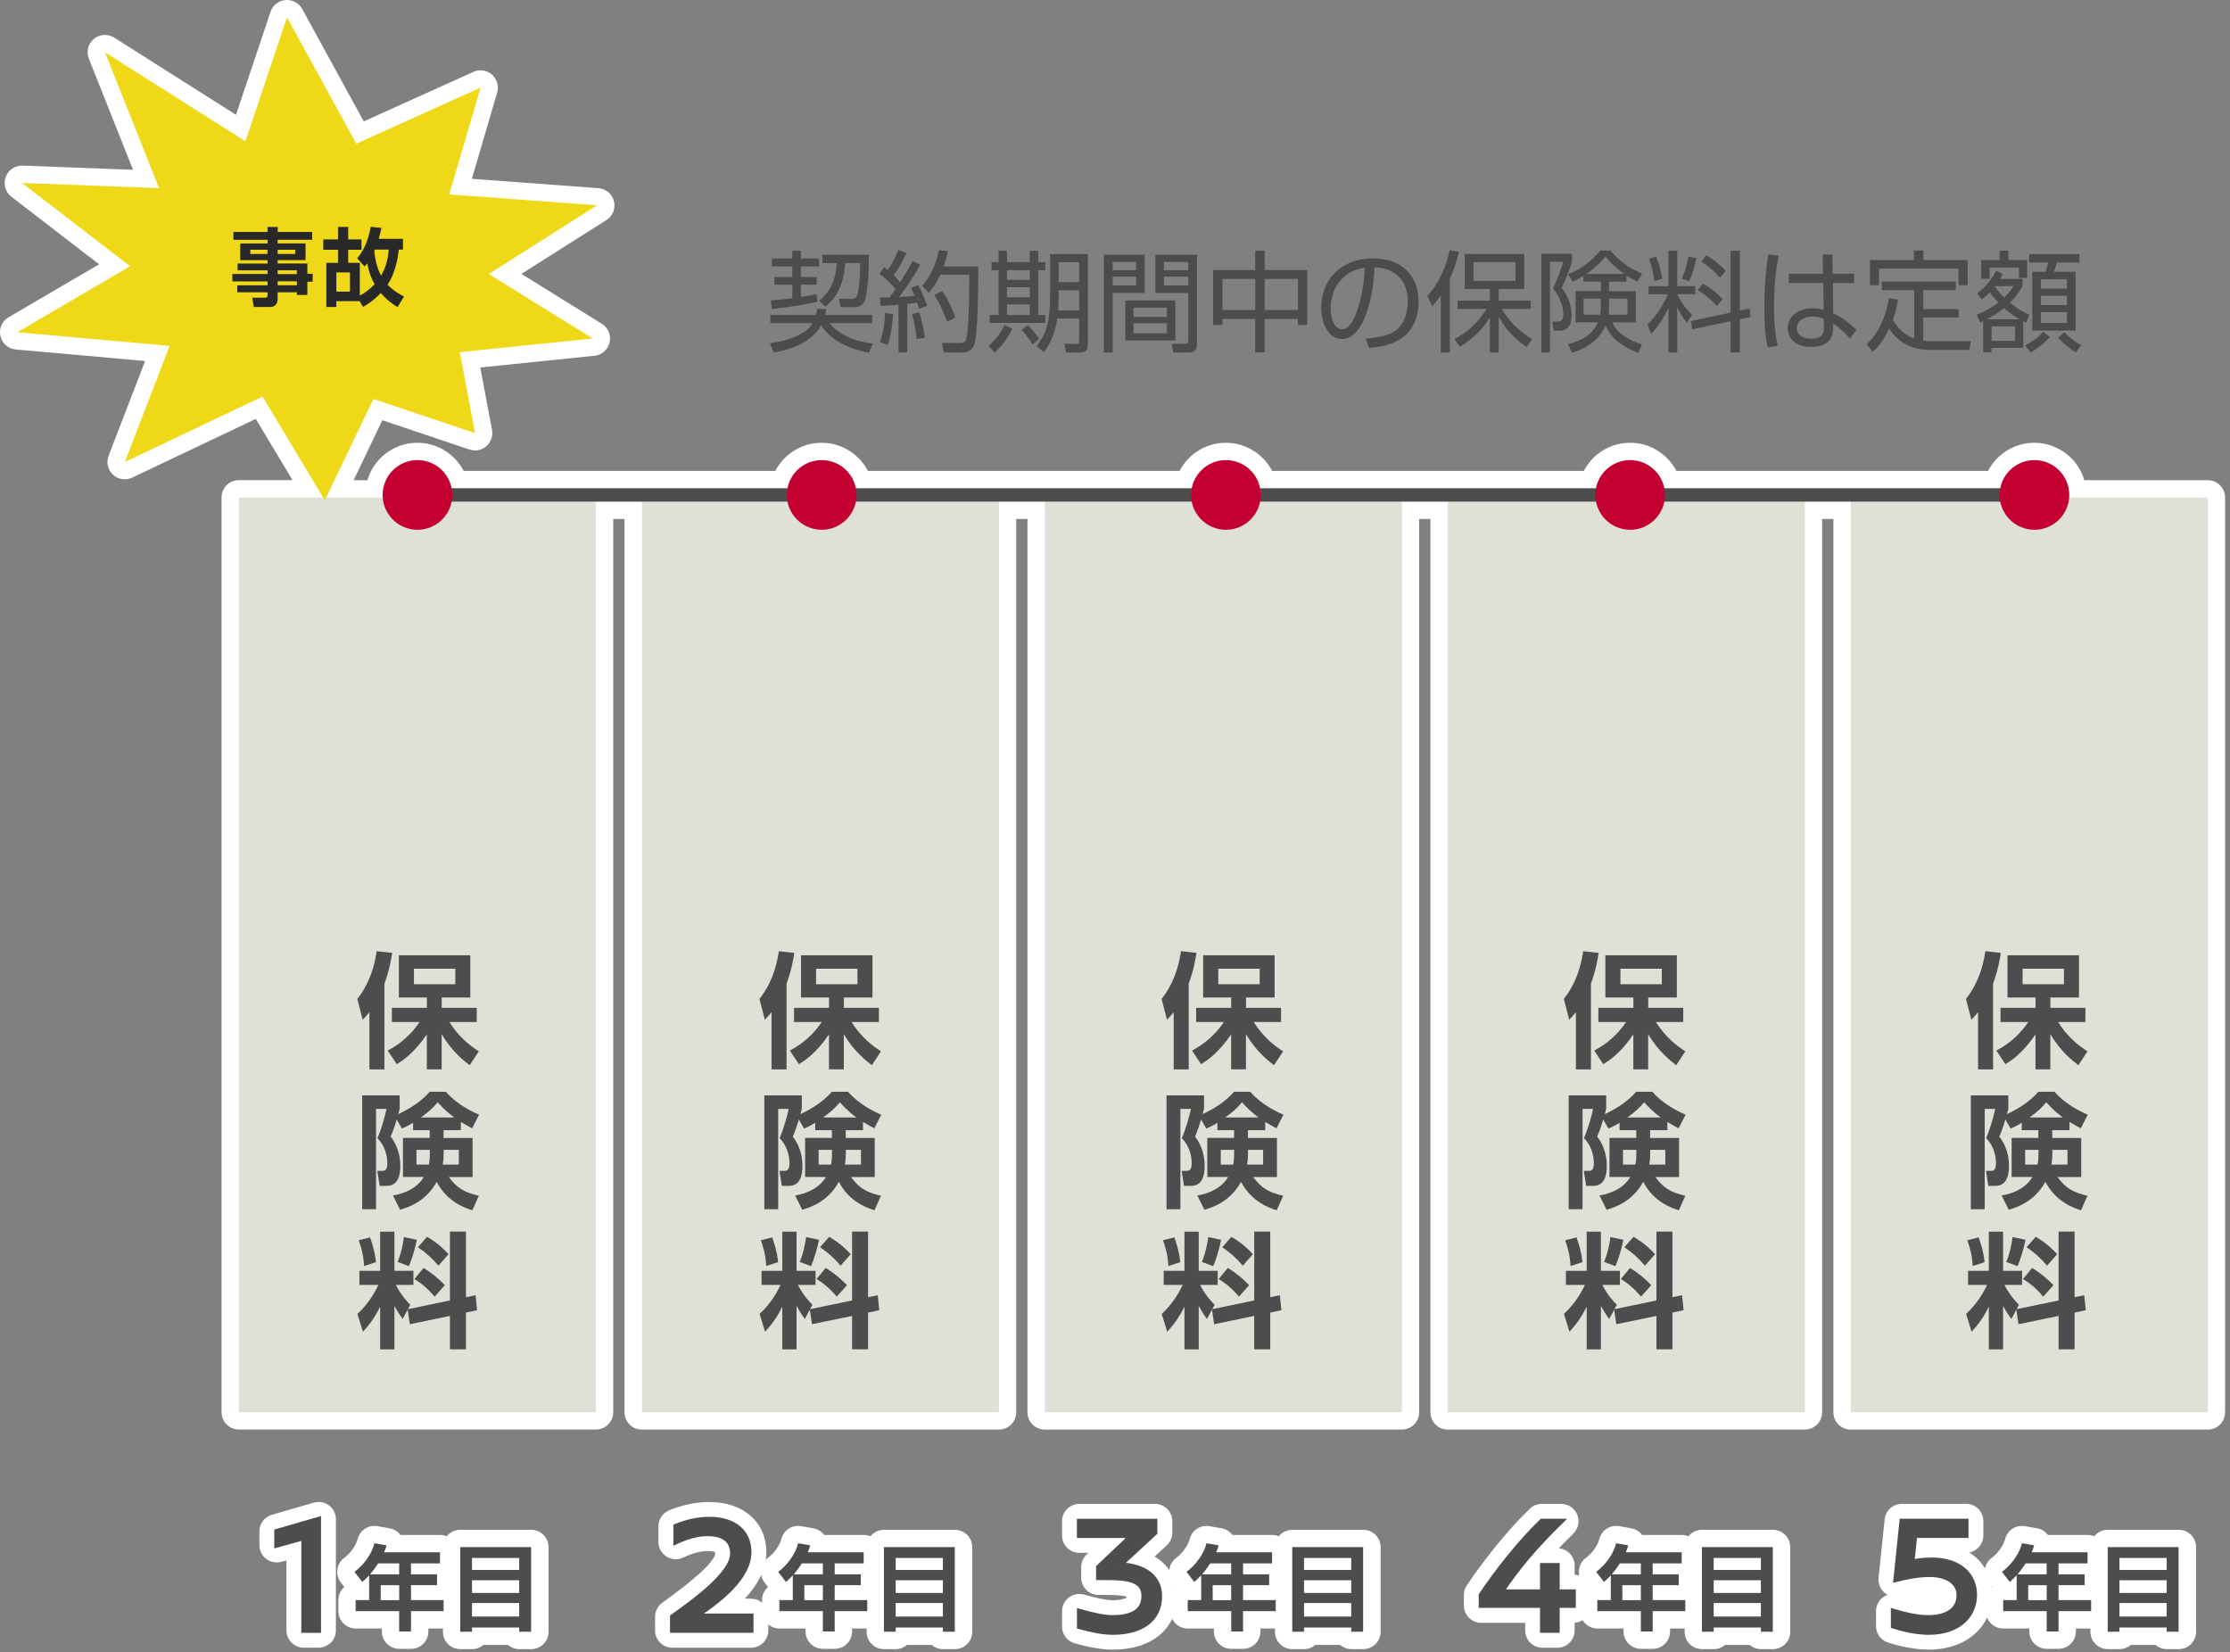 <?xml version="1.0" encoding="UTF-8"?><svg id="_自動車保険を組み込める" xmlns="http://www.w3.org/2000/svg" viewBox="0 0 386 286"><rect x="0" y="0" width="386" height="286" fill="#808080" stroke="none"/><defs><style>.cls-1{fill:none;stroke-width:2.32px;}.cls-1,.cls-2{stroke:#4d4d4d;stroke-miterlimit:10;}.cls-2{stroke-width:.85px;}.cls-2,.cls-3{fill:#4d4d4d;}.cls-4{fill:#fff;}.cls-5{fill:#c3002f;}.cls-6{fill:#282828;}.cls-7{fill:#efd817;fill-rule:evenodd;}.cls-8{fill:#dfe1d6;}.cls-9{fill:#4c4c4c;}</style></defs><path class="cls-4" d="M49.68,0c-.09,0-.18,0-.27.01-1.19.11-2.2.9-2.58,2.03l-5.98,17.83L19.78,6.52c-.49-.31-1.05-.47-1.61-.47-.68,0-1.36.23-1.92.69-1,.83-1.35,2.21-.87,3.42l7.65,19.23-19.12-.72s-.08,0-.11,0c-1.26,0-2.39.79-2.82,1.98-.44,1.23-.04,2.6.99,3.4l15.18,11.7L1.48,54.92c-1.13.66-1.7,1.97-1.41,3.24.29,1.27,1.36,2.22,2.66,2.33l22.39,2-6.32,16.39c-.44,1.15-.14,2.44.76,3.28.57.53,1.3.8,2.04.8.44,0,.88-.1,1.29-.29l21.38-10.16,6.37,10.6h-9.29c-1.66,0-3,1.34-3,3v158.33c0,1.66,1.34,3,3,3h61.8c1.66,0,3-1.34,3-3V89.83h1.95v154.62c0,1.66,1.34,3,3,3h61.8c1.66,0,3-1.34,3-3V89.83h1.95v154.62c0,1.66,1.34,3,3,3h61.8c1.66,0,3-1.34,3-3V89.83h1.95v154.62c0,1.66,1.34,3,3,3h61.8c1.66,0,3-1.34,3-3V89.83h1.95v154.62c0,1.66,1.34,3,3,3h61.8c1.66,0,3-1.34,3-3V86.12c0-1.66-1.34-3-3-3h-21.36c-1.1-3.74-4.57-6.48-8.66-6.48-3.43,0-6.49,1.94-8.01,4.87h-53.95c-1.52-2.92-4.58-4.87-8.01-4.87s-6.49,1.94-8.01,4.87h-53.95c-1.52-2.92-4.58-4.87-8.01-4.87s-6.49,1.94-8.01,4.87h-53.95c-1.52-2.92-4.58-4.87-8.01-4.87s-6.49,1.94-8.01,4.87h-53.95c-1.52-2.92-4.58-4.87-8.01-4.87-4.09,0-7.56,2.74-8.66,6.48h-2.38l4.97-10.38,15.09,5.07c.31.1.63.16.95.16.71,0,1.42-.26,1.97-.74.8-.7,1.17-1.77.98-2.82l-2.04-10.8,19.77-2.03c1.28-.13,2.33-1.06,2.62-2.31.29-1.25-.25-2.55-1.34-3.22l-13.93-8.64,14.72-9.32c1.09-.69,1.62-2.01,1.3-3.26-.31-1.26-1.4-2.17-2.69-2.26l-21.9-1.62,4.38-14.93c.33-1.12-.02-2.34-.91-3.11-.56-.48-1.26-.74-1.97-.74-.42,0-.84.09-1.23.27l-18.98,8.57L52.31,1.56c-.53-.97-1.54-1.56-2.63-1.56h0Z"/><rect class="cls-8" x="320.36" y="86.12" width="61.8" height="158.33"/><rect class="cls-8" x="250.61" y="86.12" width="61.8" height="158.33"/><rect class="cls-8" x="180.86" y="86.12" width="61.8" height="158.33"/><rect class="cls-8" x="111.11" y="86.12" width="61.8" height="158.33"/><rect class="cls-8" x="41.35" y="86.12" width="61.8" height="158.33"/><line class="cls-1" x1="72.48" y1="85.67" x2="352.15" y2="85.67"/><circle class="cls-5" cx="72.26" cy="85.67" r="6.03"/><circle class="cls-5" cx="142.23" cy="85.67" r="6.03"/><circle class="cls-5" cx="212.2" cy="85.67" r="6.03"/><circle class="cls-5" cx="282.17" cy="85.67" r="6.03"/><circle class="cls-5" cx="352.15" cy="85.67" r="6.03"/><path class="cls-4" d="M55.14,259.98c-.28,0-.56.04-.83.12l-7.24,2.09c-1.28.37-2.17,1.55-2.17,2.88v2.38c0,.94.44,1.82,1.18,2.38.53.4,1.17.62,1.82.62.26,0,.53-.03.79-.11l.89-.24v12.1c0,1.66,1.34,3,3,3h2.56c1.66,0,3-1.34,3-3v-19.23c0-.94-.44-1.83-1.2-2.4-.53-.4-1.16-.6-1.8-.6h0Z"/><path class="cls-4" d="M64.81,264.12c-1.36,0-2.57.92-2.91,2.28-.21.85-.95,2.23-2.35,3.28-.64.48-1.06,1.2-1.16,1.99-.11.79.11,1.59.59,2.23l.62.8c-.63.55-1.03,1.36-1.03,2.26v1.92c0,1.66,1.34,3,3,3h4.53v.52c0,1.66,1.34,3,3,3h2.05c1.66,0,3-1.34,3-3v-.52h2.64c1.66,0,3-1.34,3-3v-1.92c0-.95-.45-1.8-1.14-2.35,0-.08,0-.15,0-.23v-1.87c0-.07,0-.14,0-.21.33-.48.52-1.07.52-1.69v-1.92c0-1.66-1.34-3-3-3h-6.86c-.45-.6-1.12-1.02-1.87-1.15l-2.1-.37c-.18-.03-.35-.05-.53-.05h0Z"/><path class="cls-4" d="M91.94,264.8h-12.27c-1.66,0-3,1.34-3,3v14.65c0,1.66,1.34,3,3,3h2.04c.75,0,1.43-.27,1.96-.73h4.25c.53.45,1.21.73,1.96.73h2.07c1.66,0,3-1.34,3-3v-14.65c0-1.66-1.34-3-3-3h0Z"/><path class="cls-4" d="M122.79,259.98c-2.86,0-5.36.78-6.96,1.44-1.12.46-1.86,1.56-1.86,2.77v2.7c0,1.03.53,1.99,1.4,2.54.49.31,1.04.46,1.6.46.44,0,.88-.1,1.29-.29,1.53-.73,3.03-1.13,4.2-1.13.83,0,1.19.14,1.31.2,0,.04.02.12.02.23-.06.93-1.68,3.16-9.07,8.46l-.08.06c-.79.56-1.25,1.47-1.25,2.44v2.35c0,1.66,1.34,3,3,3h13.6c1.66,0,3-1.34,3-3v-2.49c0-1.66-1.34-3-3-3h-1.06c2.14-2.31,3.72-5.01,3.72-8.04,0-5.2-3.96-8.69-9.86-8.69h0Z"/><path class="cls-4" d="M138.15,264.12c-1.36,0-2.57.92-2.91,2.28-.21.85-.95,2.23-2.35,3.28-.64.48-1.06,1.2-1.16,1.99s.11,1.59.59,2.23l.62.8c-.63.55-1.03,1.36-1.03,2.26v1.92c0,1.66,1.34,3,3,3h4.53v.52c0,1.66,1.34,3,3,3h2.05c1.66,0,3-1.34,3-3v-.52h2.64c1.66,0,3-1.34,3-3v-1.92c0-.95-.45-1.8-1.14-2.35,0-.08,0-.15,0-.23v-1.87c0-.07,0-.14,0-.21.33-.48.52-1.07.52-1.69v-1.92c0-1.66-1.34-3-3-3h-6.86c-.45-.6-1.12-1.02-1.87-1.15l-2.1-.37c-.18-.03-.35-.05-.53-.05h0Z"/><path class="cls-4" d="M165.28,264.8h-12.27c-1.66,0-3,1.34-3,3v14.65c0,1.66,1.34,3,3,3h2.04c.75,0,1.43-.27,1.96-.73h4.25c.53.45,1.21.73,1.96.73h2.07c1.66,0,3-1.34,3-3v-14.65c0-1.66-1.34-3-3-3h0Z"/><path class="cls-4" d="M270.22,260.31h-3.34c-.78,0-1.52.3-2.08.84-4.21,4.05-8.4,9.52-10.91,13.28-.33.49-.5,1.07-.5,1.67v1.8c0,1.66,1.34,3,3,3h7.61v1.31c0,1.66,1.34,3,3,3h2.56c1.66,0,3-1.34,3-3v-1.32c1.56-.11,2.79-1.41,2.79-2.99v-2.35c0-1.59-1.23-2.89-2.79-2.99v-1.57c0-1.57-1.21-2.86-2.74-2.99.79-.83,1.62-1.67,2.51-2.54.87-.85,1.14-2.15.68-3.28-.46-1.13-1.56-1.87-2.78-1.87h0ZM270.22,266.31h0,0Z"/><path class="cls-4" d="M279.74,264.12c-1.36,0-2.57.92-2.91,2.28-.21.85-.95,2.23-2.35,3.28-.64.48-1.06,1.2-1.16,1.99-.11.79.11,1.59.59,2.23l.62.8c-.63.55-1.03,1.36-1.03,2.26v1.92c0,1.66,1.34,3,3,3h4.53v.52c0,1.66,1.34,3,3,3h2.05c1.66,0,3-1.34,3-3v-.52h2.64c1.66,0,3-1.34,3-3v-1.92c0-.95-.45-1.8-1.14-2.35,0-.08,0-.15,0-.23v-1.87c0-.07,0-.14,0-.21.33-.48.52-1.07.52-1.69v-1.92c0-1.66-1.34-3-3-3h-6.86c-.45-.6-1.12-1.02-1.87-1.15l-2.1-.37c-.18-.03-.35-.05-.53-.05h0Z"/><path class="cls-4" d="M306.87,264.8h-12.27c-1.66,0-3,1.34-3,3v14.65c0,1.66,1.34,3,3,3h2.04c.75,0,1.43-.27,1.96-.73h4.25c.53.45,1.21.73,1.96.73h2.07c1.66,0,3-1.34,3-3v-14.65c0-1.66-1.34-3-3-3h0Z"/><path class="cls-4" d="M340.3,260.31h-11.1c-1.54,0-2.83,1.16-2.98,2.69l-1.05,10.1c-.1.97.28,1.93,1.02,2.58.17.14.35.27.54.37-.29.1-.56.24-.8.43-.76.57-1.2,1.46-1.2,2.4v2.59c0,1.31.86,2.48,2.11,2.86,1.78.55,4.44,1.21,7.02,1.21,6.44,0,10.94-3.9,10.94-9.49,0-3.19-1.45-5.76-3.93-7.33,1.39-.26,2.44-1.48,2.44-2.95v-2.47c0-1.66-1.34-3-3-3h0Z"/><path class="cls-4" d="M349.98,264.12c-1.36,0-2.57.92-2.91,2.28-.21.85-.95,2.23-2.35,3.28-.64.48-1.06,1.2-1.16,1.99-.11.79.11,1.6.59,2.23l.62.8c-.63.55-1.03,1.36-1.03,2.26v1.92c0,1.66,1.34,3,3,3h4.53v.52c0,1.66,1.34,3,3,3h2.05c1.66,0,3-1.34,3-3v-.52h2.64c1.66,0,3-1.34,3-3v-1.92c0-.95-.45-1.8-1.14-2.35,0-.08,0-.15,0-.23v-1.87c0-.07,0-.14,0-.21.33-.48.52-1.07.52-1.69v-1.92c0-1.66-1.34-3-3-3h-6.86c-.45-.6-1.12-1.02-1.87-1.15l-2.1-.37c-.18-.03-.35-.05-.53-.05h0Z"/><path class="cls-4" d="M377.11,264.8h-12.27c-1.66,0-3,1.34-3,3v14.65c0,1.66,1.34,3,3,3h2.04c.75,0,1.43-.27,1.96-.73h4.26c.53.45,1.21.73,1.96.73h2.07c1.66,0,3-1.34,3-3v-14.65c0-1.66-1.34-3-3-3h0Z"/><path class="cls-4" d="M199.91,260.31h-13.08c-1.66,0-3,1.34-3,3v2.47c0,1.66,1.34,3,3,3h1.56l-.3.29c-.6.57-.94,1.36-.94,2.18v1.82c0,1.66,1.34,3,3,3h1.31c2.13,0,3.1.14,3.53.29-.01.12-.03.18-.04.2,0,0,0,0,0,0,0,0-.49.42-2.42.42-1.38,0-3.85-.68-4.9-.97-.26-.07-.53-.11-.8-.11-.65,0-1.29.21-1.82.61-.74.57-1.18,1.45-1.18,2.39v2.65c0,1.34.89,2.52,2.19,2.89,2.67.75,4.78,1.1,6.63,1.1,6.73,0,11.08-3.63,11.08-9.25,0-3.01-1.42-5.41-3.87-6.87l2.09-1.93c.62-.57.97-1.37.97-2.2v-1.98c0-1.66-1.34-3-3-3h0Z"/><path class="cls-4" d="M208.83,264.12c-1.36,0-2.57.92-2.91,2.28-.21.85-.95,2.23-2.35,3.28-.64.48-1.06,1.2-1.16,1.99-.11.79.11,1.6.59,2.23l.62.8c-.63.55-1.03,1.36-1.03,2.26v1.92c0,1.66,1.34,3,3,3h4.53v.52c0,1.66,1.34,3,3,3h2.05c1.66,0,3-1.34,3-3v-.52h2.64c1.66,0,3-1.34,3-3v-1.92c0-.95-.45-1.8-1.14-2.35,0-.08,0-.15,0-.23v-1.87c0-.07,0-.14,0-.21.33-.48.52-1.07.52-1.69v-1.92c0-1.66-1.34-3-3-3h-6.86c-.45-.6-1.12-1.02-1.87-1.15l-2.1-.37c-.18-.03-.35-.05-.53-.05h0Z"/><path class="cls-4" d="M235.96,264.8h-12.27c-1.66,0-3,1.34-3,3v14.65c0,1.66,1.34,3,3,3h2.04c.75,0,1.43-.27,1.96-.73h4.26c.53.45,1.21.73,1.96.73h2.07c1.66,0,3-1.34,3-3v-14.65c0-1.66-1.34-3-3-3h0Z"/><path class="cls-2" d="M52.58,282.2v-16.03l-4.68,1.28v-2.38l7.24-2.09v19.23h-2.56Z"/><path class="cls-3" d="M63.89,272.69c-.6.63-.86.86-1.19,1.13l-1.34-1.74c1.79-1.36,3.04-3.26,3.45-4.96l2.1.37c-.1.36-.16.55-.42,1.2h9.67v1.92h-5.02v1.9h4.51v1.87h-4.51v2.58h5.64v1.92h-5.64v3.52h-2.05v-3.52h-7.53v-1.92h2.33v-4.28ZM69.09,272.51v-1.9h-3.63c-.37.56-.76,1.13-1.4,1.9h5.04ZM65.9,274.39v2.58h3.2v-2.58h-3.2Z"/><path class="cls-3" d="M89.87,282.44v-.73h-8.17v.73h-2.04v-14.65h12.27v14.65h-2.07ZM81.7,271.75h8.17v-2.08h-8.17v2.08ZM81.7,275.73h8.17v-2.2h-8.17v2.2ZM81.7,279.81h8.17v-2.34h-8.17v2.34Z"/><path class="cls-2" d="M129.65,268.67c0,4.33-5.03,8.31-9.19,11.04h9.54v2.49h-13.6v-2.35c3.81-2.73,10.4-7.44,10.4-10.95,0-1.86-1.08-3.43-4.33-3.43-1.71,0-3.66.55-5.49,1.42v-2.7c1.69-.7,3.75-1.22,5.81-1.22,4.27,0,6.86,2.17,6.86,5.69Z"/><path class="cls-3" d="M137.23,272.69c-.6.63-.86.86-1.19,1.13l-1.34-1.74c1.79-1.36,3.04-3.26,3.45-4.96l2.1.37c-.1.36-.16.55-.42,1.2h9.67v1.92h-5.02v1.9h4.51v1.87h-4.51v2.58h5.64v1.92h-5.64v3.52h-2.05v-3.52h-7.53v-1.92h2.33v-4.28ZM142.43,272.51v-1.9h-3.63c-.37.56-.76,1.13-1.4,1.9h5.04ZM139.23,274.39v2.58h3.2v-2.58h-3.2Z"/><path class="cls-3" d="M163.21,282.44v-.73h-8.17v.73h-2.04v-14.65h12.27v14.65h-2.07ZM155.04,271.75h8.17v-2.08h-8.17v2.08ZM155.04,275.73h8.17v-2.2h-8.17v2.2ZM155.04,279.81h8.17v-2.34h-8.17v2.34Z"/><path class="cls-2" d="M270.22,263.31c-4.16,4.07-7.5,7.9-10.35,12.23h7.12v-4.56h2.56v4.56h2.79v2.35h-2.79v4.31h-2.56v-4.31h-10.61v-1.8c2.62-3.92,6.68-9.12,10.49-12.78h3.34Z"/><path class="cls-3" d="M278.82,272.69c-.6.63-.86.86-1.19,1.13l-1.34-1.74c1.79-1.36,3.04-3.26,3.45-4.96l2.1.37c-.1.36-.16.55-.42,1.2h9.67v1.92h-5.02v1.9h4.51v1.87h-4.51v2.58h5.64v1.92h-5.64v3.52h-2.05v-3.52h-7.53v-1.92h2.33v-4.28ZM284.02,272.51v-1.9h-3.63c-.37.56-.76,1.13-1.4,1.9h5.04ZM280.82,274.39v2.58h3.2v-2.58h-3.2Z"/><path class="cls-3" d="M304.8,282.44v-.73h-8.17v.73h-2.04v-14.65h12.27v14.65h-2.07ZM296.63,271.75h8.17v-2.08h-8.17v2.08ZM296.63,275.73h8.17v-2.2h-8.17v2.2ZM296.63,279.81h8.17v-2.34h-8.17v2.34Z"/><path class="cls-2" d="M331.44,265.78l-.49,4.62c.64-.15,1.66-.38,3.43-.38,4.62,0,7.41,2.43,7.41,6.04s-2.79,6.49-7.94,6.49c-2.15,0-4.45-.55-6.13-1.08v-2.59c1.69.49,3.87,1.11,6.02,1.11,3.31,0,5.35-1.34,5.35-3.9,0-2.12-1.92-3.55-5.12-3.55-2.01,0-4.19.47-5.81.87l1.05-10.1h11.1v2.47h-8.87Z"/><path class="cls-3" d="M349.06,272.69c-.6.63-.86.86-1.19,1.13l-1.34-1.74c1.79-1.36,3.04-3.26,3.46-4.96l2.1.37c-.1.36-.16.55-.42,1.2h9.67v1.92h-5.02v1.9h4.51v1.87h-4.51v2.58h5.64v1.92h-5.64v3.52h-2.05v-3.52h-7.53v-1.92h2.33v-4.28ZM354.26,272.51v-1.9h-3.63c-.37.56-.76,1.13-1.4,1.9h5.04ZM351.07,274.39v2.58h3.2v-2.58h-3.2Z"/><path class="cls-3" d="M375.04,282.44v-.73h-8.17v.73h-2.04v-14.65h12.27v14.65h-2.07ZM366.87,271.75h8.17v-2.08h-8.17v2.08ZM366.87,275.73h8.17v-2.2h-8.17v2.2ZM366.87,279.81h8.17v-2.34h-8.17v2.34Z"/><path class="cls-2" d="M193.87,270.87c3.02.09,6.86,1.33,6.86,5.43s-3.28,6.25-8.08,6.25c-1.86,0-3.95-.47-5.81-.99v-2.65c2.01.55,4.13,1.08,5.7,1.08,3.66,0,5.44-1.25,5.46-3.72.03-2.96-3.11-3.19-6.54-3.19h-1.31v-1.82l5.78-5.47h-9.1v-2.47h13.08v1.98l-6.05,5.58Z"/><path class="cls-3" d="M207.91,272.69c-.6.63-.86.86-1.19,1.13l-1.34-1.74c1.79-1.36,3.04-3.26,3.46-4.96l2.1.37c-.1.36-.16.55-.42,1.2h9.67v1.92h-5.02v1.9h4.51v1.87h-4.51v2.58h5.64v1.92h-5.64v3.52h-2.05v-3.52h-7.53v-1.92h2.33v-4.28ZM213.11,272.51v-1.9h-3.63c-.37.56-.76,1.13-1.4,1.9h5.04ZM209.91,274.39v2.58h3.2v-2.58h-3.2Z"/><path class="cls-3" d="M233.89,282.44v-.73h-8.17v.73h-2.04v-14.65h12.27v14.65h-2.07ZM225.72,271.75h8.17v-2.08h-8.17v2.08ZM225.72,275.73h8.17v-2.2h-8.17v2.2ZM225.72,279.81h8.17v-2.34h-8.17v2.34Z"/><path class="cls-3" d="M63.95,175.19c-.5.61-.67.8-1.17,1.32l-.93-3.61c2.62-3.27,3.2-7.18,3.35-8.26l2.68.3c-.15.97-.45,2.9-1.34,5.32v14.84h-2.6v-9.91ZM67.11,181.85c1.1-.61,3.44-1.88,5.52-4.95h-4.8v-2.45h6.06v-1.79h-4.85v-7.31h12.37v7.31h-4.95v1.79h6.06v2.45h-4.74c1.73,2.7,3.53,4.05,5.1,5.08l-1.58,2.4c-.95-.74-3.09-2.36-4.85-5.39v6.1h-2.57v-6.04c-2.29,3.35-4.28,4.59-5.21,5.15l-1.56-2.36ZM71.65,167.68v2.68h7.16v-2.68h-7.16Z"/><path class="cls-3" d="M71.52,194.33c-.95.58-1.36.76-1.95,1.02l-.91-1.58c-.3,1.06-.61,1.99-1.04,2.96,1.13,1.45,1.67,3.24,1.67,5.06,0,3.48-1.75,3.48-2.6,3.48h-.97l-.41-2.6h.82c.48,0,.91-.11.91-1.34,0-.37,0-2.6-1.71-4.33.71-1.54,1.38-4.07,1.58-5.06h-1.82v17.37h-2.4v-19.71h6.49v2.34c-.13.43-.15.58-.24.91,1.82-.87,3.83-2.03,5.43-3.87h2.81c1.86,2.14,4.37,3.37,5.75,3.96l-1.21,2.36c-.54-.28-1.02-.54-1.95-1.1v1.43h-2.99v1.34h5.02v6.77h-4.11c1.47,1.95,2.66,2.64,5.19,3.24l-1.12,2.51c-1.08-.35-4.31-1.34-6.17-4.93-1.9,3.5-5.1,4.48-6.34,4.84l-1.23-2.47c2.03-.35,4.11-1.21,5.34-3.2h-3.61v-6.77h4.63v-1.34h-2.88v-1.3ZM74.4,199.03h-2.31v2.55h2.14c.11-.56.17-1.02.17-1.9v-.65ZM78.62,193.42c-1.49-1.1-2.34-2.06-2.86-2.62-.87,1.04-1.67,1.75-2.9,2.62h5.75ZM76.8,199.83c0,.48-.04,1.08-.17,1.75h2.79v-2.55h-2.62v.8Z"/><path class="cls-3" d="M70.57,226.69l-.87,1.62c-.78-1.06-1.3-2.03-1.43-2.27v7.53h-2.47v-7.4c-.99,2.01-1.88,3.14-2.98,4.35l-.95-3.09c2.1-1.92,3.2-4.13,3.63-5.02h-3.29v-2.44h3.59v-6.77h2.47v6.77h3.29v2.44h-3.05c.97,1.86,1.9,2.81,2.51,3.44l-.41.76,7.27-1.51v-11.92h2.77v11.36l1.67-.35.26,2.6-1.93.41v6.36h-2.77v-5.78l-6.94,1.43-.37-2.51ZM64.06,214.19c.24.69.84,2.38,1.02,4.28l-2.06.67c-.09-1.95-.56-3.42-.93-4.46l1.97-.5ZM72.15,214.6c-.22,1.15-.78,3.24-1.38,4.56l-1.95-.73c.67-1.62.97-3.31,1.1-4.31l2.23.48ZM73.3,219.47c1.38.82,2.62,1.86,3.7,2.98l-1.77,1.99c-1.45-1.73-2.64-2.51-3.5-3.05l1.58-1.92ZM73.92,214.08c2.03,1.19,3.12,2.36,3.72,3.01l-1.75,1.99c-1.15-1.36-2.23-2.29-3.55-3.2l1.58-1.8Z"/><path class="cls-3" d="M133.56,175.19c-.5.61-.67.8-1.17,1.32l-.93-3.61c2.62-3.27,3.2-7.18,3.35-8.26l2.68.3c-.15.97-.45,2.9-1.34,5.32v14.84h-2.6v-9.91ZM136.72,181.85c1.1-.61,3.44-1.88,5.52-4.95h-4.8v-2.45h6.06v-1.79h-4.85v-7.31h12.37v7.31h-4.95v1.79h6.06v2.45h-4.74c1.73,2.7,3.53,4.05,5.1,5.08l-1.58,2.4c-.95-.74-3.09-2.36-4.85-5.39v6.1h-2.57v-6.04c-2.29,3.35-4.28,4.59-5.21,5.15l-1.56-2.36ZM141.26,167.68v2.68h7.16v-2.68h-7.16Z"/><path class="cls-3" d="M141.13,194.33c-.95.58-1.36.76-1.95,1.02l-.91-1.58c-.3,1.06-.61,1.99-1.04,2.96,1.13,1.45,1.67,3.24,1.67,5.06,0,3.48-1.75,3.48-2.6,3.48h-.97l-.41-2.6h.82c.48,0,.91-.11.91-1.34,0-.37,0-2.6-1.71-4.33.71-1.54,1.38-4.07,1.58-5.06h-1.82v17.37h-2.4v-19.71h6.49v2.34c-.13.43-.15.58-.24.91,1.82-.87,3.83-2.03,5.43-3.87h2.81c1.86,2.14,4.37,3.37,5.75,3.96l-1.21,2.36c-.54-.28-1.02-.54-1.95-1.1v1.43h-2.99v1.34h5.02v6.77h-4.11c1.47,1.95,2.66,2.64,5.19,3.24l-1.12,2.51c-1.08-.35-4.31-1.34-6.17-4.93-1.9,3.5-5.1,4.48-6.34,4.84l-1.23-2.47c2.03-.35,4.11-1.21,5.34-3.2h-3.61v-6.77h4.63v-1.34h-2.88v-1.3ZM144.01,199.03h-2.31v2.55h2.14c.11-.56.17-1.02.17-1.9v-.65ZM148.23,193.42c-1.49-1.1-2.34-2.06-2.86-2.62-.87,1.04-1.67,1.75-2.9,2.62h5.75ZM146.41,199.83c0,.48-.04,1.08-.17,1.75h2.79v-2.55h-2.62v.8Z"/><path class="cls-3" d="M140.18,226.69l-.87,1.62c-.78-1.06-1.3-2.03-1.43-2.27v7.53h-2.47v-7.4c-.99,2.01-1.88,3.14-2.98,4.35l-.95-3.09c2.1-1.92,3.2-4.13,3.63-5.02h-3.29v-2.44h3.59v-6.77h2.47v6.77h3.29v2.44h-3.05c.97,1.86,1.9,2.81,2.51,3.44l-.41.76,7.27-1.51v-11.92h2.77v11.36l1.67-.35.26,2.6-1.93.41v6.36h-2.77v-5.78l-6.94,1.43-.37-2.51ZM133.67,214.19c.24.69.84,2.38,1.02,4.28l-2.06.67c-.09-1.95-.56-3.42-.93-4.46l1.97-.5ZM141.76,214.6c-.22,1.15-.78,3.24-1.38,4.56l-1.95-.73c.67-1.62.97-3.31,1.1-4.31l2.23.48ZM142.91,219.47c1.38.82,2.62,1.86,3.7,2.98l-1.77,1.99c-1.45-1.73-2.64-2.51-3.5-3.05l1.58-1.92ZM143.53,214.08c2.03,1.19,3.12,2.36,3.72,3.01l-1.75,1.99c-1.15-1.36-2.23-2.29-3.55-3.2l1.58-1.8Z"/><path class="cls-3" d="M203.17,175.19c-.5.61-.67.8-1.17,1.32l-.93-3.61c2.62-3.27,3.2-7.18,3.35-8.26l2.68.3c-.15.97-.45,2.9-1.34,5.32v14.84h-2.6v-9.91ZM206.33,181.85c1.1-.61,3.44-1.88,5.52-4.95h-4.8v-2.45h6.06v-1.79h-4.85v-7.31h12.37v7.31h-4.95v1.79h6.06v2.45h-4.74c1.73,2.7,3.53,4.05,5.1,5.08l-1.58,2.4c-.95-.74-3.09-2.36-4.85-5.39v6.1h-2.57v-6.04c-2.29,3.35-4.28,4.59-5.21,5.15l-1.56-2.36ZM210.88,167.68v2.68h7.16v-2.68h-7.16Z"/><path class="cls-3" d="M210.75,194.33c-.95.58-1.36.76-1.95,1.02l-.91-1.58c-.3,1.06-.61,1.99-1.04,2.96,1.13,1.45,1.67,3.24,1.67,5.06,0,3.48-1.75,3.48-2.6,3.48h-.97l-.41-2.6h.82c.48,0,.91-.11.91-1.34,0-.37,0-2.6-1.71-4.33.71-1.54,1.38-4.07,1.58-5.06h-1.82v17.37h-2.4v-19.71h6.49v2.34c-.13.43-.15.58-.24.91,1.82-.87,3.83-2.03,5.43-3.87h2.81c1.86,2.14,4.37,3.37,5.75,3.96l-1.21,2.36c-.54-.28-1.02-.54-1.95-1.1v1.43h-2.99v1.34h5.02v6.77h-4.11c1.47,1.95,2.66,2.64,5.19,3.24l-1.12,2.51c-1.08-.35-4.3-1.34-6.17-4.93-1.9,3.5-5.1,4.48-6.34,4.84l-1.23-2.47c2.03-.35,4.11-1.21,5.34-3.2h-3.61v-6.77h4.63v-1.34h-2.88v-1.3ZM213.62,199.03h-2.31v2.55h2.14c.11-.56.17-1.02.17-1.9v-.65ZM217.84,193.42c-1.49-1.1-2.34-2.06-2.86-2.62-.87,1.04-1.67,1.75-2.9,2.62h5.75ZM216.02,199.83c0,.48-.04,1.08-.17,1.75h2.79v-2.55h-2.62v.8Z"/><path class="cls-3" d="M209.79,226.69l-.87,1.62c-.78-1.06-1.3-2.03-1.43-2.27v7.53h-2.47v-7.4c-.99,2.01-1.88,3.14-2.98,4.35l-.95-3.09c2.1-1.92,3.2-4.13,3.63-5.02h-3.29v-2.44h3.59v-6.77h2.47v6.77h3.29v2.44h-3.05c.97,1.86,1.9,2.81,2.51,3.44l-.41.76,7.27-1.51v-11.92h2.77v11.36l1.67-.35.26,2.6-1.93.41v6.36h-2.77v-5.78l-6.94,1.43-.37-2.51ZM203.28,214.19c.24.69.84,2.38,1.02,4.28l-2.06.67c-.09-1.95-.56-3.42-.93-4.46l1.97-.5ZM211.37,214.6c-.22,1.15-.78,3.24-1.38,4.56l-1.95-.73c.67-1.62.97-3.31,1.1-4.31l2.23.48ZM212.52,219.47c1.38.82,2.62,1.86,3.7,2.98l-1.77,1.99c-1.45-1.73-2.64-2.51-3.5-3.05l1.58-1.92ZM213.15,214.08c2.03,1.19,3.12,2.36,3.72,3.01l-1.75,1.99c-1.15-1.36-2.23-2.29-3.55-3.2l1.58-1.8Z"/><path class="cls-3" d="M272.79,175.19c-.5.61-.67.8-1.17,1.32l-.93-3.61c2.62-3.27,3.2-7.18,3.35-8.26l2.68.3c-.15.97-.45,2.9-1.34,5.32v14.84h-2.6v-9.91ZM275.95,181.85c1.1-.61,3.44-1.88,5.52-4.95h-4.8v-2.45h6.06v-1.79h-4.85v-7.31h12.37v7.31h-4.95v1.79h6.06v2.45h-4.74c1.73,2.7,3.53,4.05,5.1,5.08l-1.58,2.4c-.95-.74-3.09-2.36-4.85-5.39v6.1h-2.57v-6.04c-2.29,3.35-4.28,4.59-5.21,5.15l-1.56-2.36ZM280.49,167.68v2.68h7.16v-2.68h-7.16Z"/><path class="cls-3" d="M280.36,194.33c-.95.58-1.36.76-1.95,1.02l-.91-1.58c-.3,1.06-.61,1.99-1.04,2.96,1.13,1.45,1.67,3.24,1.67,5.06,0,3.48-1.75,3.48-2.6,3.48h-.97l-.41-2.6h.82c.48,0,.91-.11.91-1.34,0-.37,0-2.6-1.71-4.33.71-1.54,1.38-4.07,1.58-5.06h-1.82v17.37h-2.4v-19.71h6.49v2.34c-.13.43-.15.58-.24.91,1.82-.87,3.83-2.03,5.43-3.87h2.81c1.86,2.14,4.37,3.37,5.75,3.96l-1.21,2.36c-.54-.28-1.02-.54-1.95-1.1v1.43h-2.99v1.34h5.02v6.77h-4.11c1.47,1.95,2.66,2.64,5.19,3.24l-1.12,2.51c-1.08-.35-4.31-1.34-6.17-4.93-1.9,3.5-5.1,4.48-6.34,4.84l-1.23-2.47c2.03-.35,4.11-1.21,5.34-3.2h-3.61v-6.77h4.63v-1.34h-2.88v-1.3ZM283.24,199.03h-2.31v2.55h2.14c.11-.56.17-1.02.17-1.9v-.65ZM287.45,193.42c-1.49-1.1-2.34-2.06-2.86-2.62-.87,1.04-1.67,1.75-2.9,2.62h5.75ZM285.64,199.83c0,.48-.04,1.08-.17,1.75h2.79v-2.55h-2.62v.8Z"/><path class="cls-3" d="M279.41,226.69l-.87,1.62c-.78-1.06-1.3-2.03-1.43-2.27v7.53h-2.47v-7.4c-.99,2.01-1.88,3.14-2.98,4.35l-.95-3.09c2.1-1.92,3.2-4.13,3.63-5.02h-3.29v-2.44h3.59v-6.77h2.47v6.77h3.29v2.44h-3.05c.97,1.86,1.9,2.81,2.51,3.44l-.41.76,7.27-1.51v-11.92h2.77v11.36l1.67-.35.26,2.6-1.93.41v6.36h-2.77v-5.78l-6.94,1.43-.37-2.51ZM272.89,214.19c.24.69.84,2.38,1.02,4.28l-2.06.67c-.09-1.95-.56-3.42-.93-4.46l1.97-.5ZM280.99,214.6c-.22,1.15-.78,3.24-1.38,4.56l-1.95-.73c.67-1.62.97-3.31,1.1-4.31l2.23.48ZM282.13,219.47c1.38.82,2.62,1.86,3.7,2.98l-1.77,1.99c-1.45-1.73-2.64-2.51-3.5-3.05l1.58-1.92ZM282.76,214.08c2.03,1.19,3.12,2.36,3.72,3.01l-1.75,1.99c-1.15-1.36-2.23-2.29-3.55-3.2l1.58-1.8Z"/><path class="cls-3" d="M342.4,175.19c-.5.61-.67.8-1.17,1.32l-.93-3.61c2.62-3.27,3.2-7.18,3.35-8.26l2.68.3c-.15.97-.45,2.9-1.34,5.32v14.84h-2.6v-9.91ZM345.56,181.85c1.1-.61,3.44-1.88,5.52-4.95h-4.8v-2.45h6.06v-1.79h-4.85v-7.31h12.37v7.31h-4.95v1.79h6.06v2.45h-4.74c1.73,2.7,3.53,4.05,5.1,5.08l-1.58,2.4c-.95-.74-3.09-2.36-4.85-5.39v6.1h-2.57v-6.04c-2.29,3.35-4.28,4.59-5.21,5.15l-1.56-2.36ZM350.1,167.68v2.68h7.16v-2.68h-7.16Z"/><path class="cls-3" d="M349.97,194.33c-.95.58-1.36.76-1.95,1.02l-.91-1.58c-.3,1.06-.61,1.99-1.04,2.96,1.13,1.45,1.67,3.24,1.67,5.06,0,3.48-1.75,3.48-2.6,3.48h-.97l-.41-2.6h.82c.48,0,.91-.11.91-1.34,0-.37,0-2.6-1.71-4.33.71-1.54,1.38-4.07,1.58-5.06h-1.82v17.37h-2.4v-19.71h6.49v2.34c-.13.43-.15.58-.24.91,1.82-.87,3.83-2.03,5.43-3.87h2.81c1.86,2.14,4.37,3.37,5.75,3.96l-1.21,2.36c-.54-.28-1.02-.54-1.95-1.1v1.43h-2.99v1.34h5.02v6.77h-4.11c1.47,1.95,2.66,2.64,5.19,3.24l-1.12,2.51c-1.08-.35-4.3-1.34-6.17-4.93-1.9,3.5-5.1,4.48-6.34,4.84l-1.23-2.47c2.03-.35,4.11-1.21,5.34-3.2h-3.61v-6.77h4.63v-1.34h-2.88v-1.3ZM352.85,199.03h-2.31v2.55h2.14c.11-.56.17-1.02.17-1.9v-.65ZM357.06,193.42c-1.49-1.1-2.34-2.06-2.86-2.62-.87,1.04-1.67,1.75-2.9,2.62h5.75ZM355.25,199.83c0,.48-.04,1.08-.17,1.75h2.79v-2.55h-2.62v.8Z"/><path class="cls-3" d="M349.02,226.69l-.87,1.62c-.78-1.06-1.3-2.03-1.43-2.27v7.53h-2.47v-7.4c-.99,2.01-1.88,3.14-2.98,4.35l-.95-3.09c2.1-1.92,3.2-4.13,3.63-5.02h-3.29v-2.44h3.59v-6.77h2.47v6.77h3.29v2.44h-3.05c.97,1.86,1.9,2.81,2.51,3.44l-.41.76,7.27-1.51v-11.92h2.77v11.36l1.67-.35.26,2.6-1.93.41v6.36h-2.77v-5.78l-6.94,1.43-.37-2.51ZM342.5,214.19c.24.69.84,2.38,1.02,4.28l-2.06.67c-.09-1.95-.56-3.42-.93-4.46l1.97-.5ZM350.6,214.6c-.22,1.15-.78,3.24-1.38,4.56l-1.95-.73c.67-1.62.97-3.31,1.1-4.31l2.23.48ZM351.74,219.47c1.38.82,2.62,1.86,3.7,2.98l-1.77,1.99c-1.45-1.73-2.64-2.51-3.5-3.05l1.58-1.92ZM352.37,214.08c2.03,1.19,3.12,2.36,3.72,3.01l-1.75,1.99c-1.15-1.36-2.23-2.29-3.55-3.2l1.58-1.8Z"/><polygon class="cls-7" points="21.61 79.97 29.36 59.87 3 57.51 22.51 46.08 3.81 31.67 27.53 32.56 18.18 9.05 42.48 24.46 49.68 3 61.67 24.87 83.19 15.16 77.76 33.65 103.36 35.54 84.6 47.43 102.6 58.59 79.59 60.95 82.23 74.97 64.63 69.06 56.22 86.59 45.44 68.64 21.61 79.97"/><path class="cls-6" d="M54.03,41.5h-5.97v.63h4.83v2.89h-4.83v.59h5.14v1.78h.92v1.37h-.92v2.3h-1.81v-.47h-3.33v1.12c0,.72-.34,1.42-1.23,1.42h-2.89l-.29-1.6h2.22c.38,0,.44-.15.44-.44v-.5h-5.24v-1.2h5.24v-.68h-6.09v-1.29h6.09v-.63h-5.18v-1.17h5.18v-.59h-4.73v-2.89h4.73v-.63h-5.91v-1.35h5.91v-.87h1.76v.87h5.97v1.35ZM43.33,43.23v.73h2.97v-.73h-2.97ZM48.06,43.23v.73h3.04v-.73h-3.04ZM48.06,46.78v.66h3.33v-.66h-3.33ZM48.06,48.69v.69h3.33v-.69h-3.33Z"/><path class="cls-6" d="M69.75,41.35v1.85h-.73c-.34,3.49-1.5,5.44-1.94,6.07,1.07,1.13,2.22,1.73,2.85,2.05l-1.12,1.84c-.78-.48-1.82-1.19-2.88-2.44-1.37,1.41-2.48,2.05-3.08,2.41l-.6-1h-4.04v1h-1.72v-7.63h2.02v-2.27h-2.55v-1.79h2.55v-2.16h1.76v2.16h2.3v1.79h-2.3v2.27h2.01v5.65c.65-.32,1.56-.87,2.57-1.97-.65-1.1-1.06-2.33-1.28-3.6-.15.21-.22.28-.47.54l-1.28-1.41c1.64-1.89,2.13-4.26,2.33-5.44l1.88.18c-.15.65-.26,1.19-.48,1.89h4.18ZM58.22,47.15v3.33h2.36v-3.33h-2.36ZM64.91,43.2l-.12.25c.16,1.67.54,3.05,1.16,4.26,1-1.64,1.23-3.26,1.33-4.51h-2.38Z"/><path class="cls-9" d="M133.26,59.41c1.1-.15,3.51-.49,5.83-1.88.68-.4,1.18-.97,1.56-1.61h-7.31v-1.41h7.9c.11-.38.15-.65.21-1.04h1.54c-.06.46-.09.65-.17,1.04h8.15v1.41h-7.43c1.12,1.25,3.06,3.02,7.56,3.55l-.67,1.56c-4.1-.7-6.95-2.55-8.3-4.73-1.92,3.53-6.55,4.43-8.19,4.71l-.68-1.6ZM141.47,52.25c-3.55.76-6.19,1.04-7.88,1.24l-.15-1.48c1.22-.11,2.53-.23,3.71-.4v-2.34h-3.1v-1.31h3.1v-1.84h-3.55v-1.37h3.55v-1.35h1.48v1.35h3.15v1.37h-3.15v1.84h2.75v1.31h-2.75v2.13c1.48-.23,1.75-.29,2.72-.48l.13,1.33ZM150.4,44.1c0,5.62-.57,7.58-.72,7.94-.15.38-.51,1.12-1.75,1.12h-2.43l-.27-1.44,2.17.02c.68,0,.84-.3.97-.65.27-.68.51-2.66.53-5.55h-2.62c-.27,4.54-2.07,6.44-3.4,7.54l-1.1-1.03c.72-.57,2.87-2.28,3.06-6.52h-2.49v-1.44h8.05Z"/><path class="cls-9" d="M159.27,45.83c-1.44,2.7-3.3,5.17-3.65,5.58,1.44-.06,2.13-.15,2.68-.21-.21-.57-.4-.97-.61-1.37l1.22-.48c.57.91,1.37,2.96,1.56,3.59l-1.39.51c-.08-.29-.13-.46-.32-1.06-1.06.15-1.44.19-1.71.21v8.4h-1.52v-8.25c-1.86.13-2.34.17-3.12.21l-.08-1.46c.53,0,.65,0,1.63-.02.59-.78.84-1.12,1.04-1.46-.3-.36-1.33-1.56-2.75-2.62l.8-1.16c.17.13.3.25.63.49.89-1.37,1.39-2.43,1.84-3.46l1.39.53c-.67,1.46-1.54,2.89-2.2,3.84.08.09.57.59,1.1,1.2.78-1.22,1.35-2.11,2.15-3.65l1.31.63ZM152.28,59.19c.27-.68.82-2.2.93-5.04l1.37.23c-.04.51-.17,3.15-.91,5.34l-1.39-.53ZM158.68,58.71c-.15-1.69-.57-3.48-.8-4.37l1.25-.27c.32,1.04.74,2.62.95,4.37l-1.41.27ZM159.62,49.48c2.07-2.38,2.66-5.03,2.89-6.17l1.58.17c-.19.85-.4,1.63-.76,2.64h6c0,2.43-.02,11.8-.7,13.53-.55,1.37-1.75,1.37-2.24,1.37h-3.02l-.3-1.67,3.02.02c.46,0,.97-.02,1.18-.78.53-1.98.51-10.49.51-11.04h-5.02c-.82,1.77-1.58,2.62-1.99,3.12l-1.14-1.18ZM163.93,55.67c-.49-1.46-1.35-3.29-2.18-4.62l1.35-.65c.97,1.33,1.84,3.33,2.26,4.58l-1.42.68Z"/><path class="cls-9" d="M171.13,59.87c1.08-.99,2.07-2.11,2.74-3.63l1.35.67c-.34.72-1.12,2.36-3.04,4.12l-1.04-1.16ZM174.3,43.4v1.96h3.95v-1.96h1.46v1.96h1.23v1.41h-1.23v7.75h1.23v1.37h-9.61v-1.37h1.52v-7.75h-1.23v-1.41h1.23v-1.96h1.44ZM178.25,46.76h-3.95v1.69h3.95v-1.69ZM178.25,49.71h-3.95v1.75h3.95v-1.75ZM178.25,52.69h-3.95v1.82h3.95v-1.82ZM178.75,59.64c-.89-1.41-1.56-2.15-1.9-2.53l1.04-.82c.34.32,1.27,1.23,1.96,2.37l-1.1.97ZM188.3,59.62c0,1.2-.61,1.41-1.5,1.41h-2.26l-.29-1.56,2,.06c.36.02.55-.08.55-.55v-3.84h-3.8c-.29,2.03-1.03,4.24-2.32,5.81l-1.25-1.03c1.63-2.18,2.34-3.99,2.34-8.87v-7.07h6.54v15.63ZM186.8,50.24h-3.55v.82c0,.66-.02,1.25-.08,2.68h3.63v-3.5ZM186.8,45.39h-3.55v3.44h3.55v-3.44Z"/><path class="cls-9" d="M198.13,44.08v6.61h-5.53v10.32h-1.52v-16.93h7.05ZM196.65,45.34h-4.05v1.44h4.05v-1.44ZM196.65,47.88h-4.05v1.54h4.05v-1.54ZM203.45,58.94h-8.66v-6.93h8.66v6.93ZM202,53.26h-5.79v1.6h5.79v-1.6ZM202,55.94h-5.79v1.75h5.79v-1.75ZM207.19,59.43c0,.38,0,1.58-1.33,1.58h-2.77l-.29-1.52,2.34.02c.34,0,.55-.06.55-.53v-8.28h-5.7v-6.61h7.2v15.35ZM205.69,45.34h-4.22v1.44h4.22v-1.44ZM205.69,47.88h-4.22v1.54h4.22v-1.54Z"/><path class="cls-9" d="M218.91,43.4v3.34h7.35v9.5h-1.6v-1.04h-5.76v5.79h-1.63v-5.79h-5.68v1.04h-1.6v-9.5h7.28v-3.34h1.63ZM217.28,48.28h-5.68v5.38h5.68v-5.38ZM224.67,48.28h-5.76v5.38h5.76v-5.38Z"/><path class="cls-9" d="M236.41,58.62c2.98-.27,4.56-.74,5.62-1.8,1.46-1.46,1.65-3.63,1.65-4.79,0-2.22-1.1-5.62-5.78-5.76-.04,3.82-1.46,12.42-5.66,12.42-2.22,0-3.55-2.66-3.55-5.45,0-4.71,3.3-8.51,8.95-8.51,5.28,0,7.9,3.23,7.9,7.41,0,7.22-6.08,7.88-8.59,8.07l-.55-1.6ZM233.05,47.6c-2.72,2-2.72,5.3-2.72,5.79,0,1.42.47,3.59,1.96,3.59,1.01,0,1.63-1.01,2.01-1.73.57-1.12,1.79-4.43,1.92-8.89-.68.11-1.92.3-3.17,1.23Z"/><path class="cls-9" d="M250.95,61.01h-1.56v-9.92c-.65,1.01-1.08,1.46-1.5,1.92l-.8-1.77c1.96-2.17,3.31-5.3,3.82-7.94l1.6.29c-.15.74-.46,2.26-1.56,4.67v12.75ZM251.77,58.69c3.57-1.84,5.24-4.73,5.55-5.22h-5.02v-1.42h5.59v-2.03h-4.35v-6.06h10.3v6.06h-4.41v2.03h5.53v1.42h-5c.91,1.69,2.68,3.71,5.28,5.26l-.99,1.33c-1.75-1.2-3.36-2.6-4.83-5.21v6.16h-1.54v-6.06c-.91,1.52-2.49,3.48-5.21,5.07l-.91-1.33ZM262.33,45.36h-7.28v3.27h7.28v-3.27Z"/><path class="cls-9" d="M272.1,43.93v1.31c-.13.59-.89,2.77-1.8,4.62,1.39,1.52,1.73,3.7,1.73,4.77,0,1.22-.36,2.62-2.19,2.62h-.91l-.25-1.6.95.02c.63.02.97-.38.97-1.2,0-1.58-.76-3.42-1.81-4.52.74-1.44,1.5-3.55,1.79-4.65h-2.28v15.71h-1.5v-17.08h5.3ZM271.37,59.55c2.28-.47,4.27-1.6,5.21-3.76h-3.86v-5.41h4.37v-1.63h-3v-.99c-.84.53-1.33.76-1.84.99l-.84-1.27c1.18-.49,3.46-1.52,5.58-4.1h1.77c1.75,2.07,3.46,3.13,5.49,3.99l-.84,1.37c-.51-.27-1.06-.53-1.88-1.04v1.06h-3.02v1.63h4.64v5.41h-4.08c.51.99,1.31,2.55,5.15,3.82l-.68,1.46c-2.45-.97-4.43-2.18-5.64-4.69-1.2,2.64-3.48,3.99-5.79,4.66l-.72-1.48ZM277.09,51.68h-2.98v2.79h2.87c.08-.46.11-.87.11-1.67v-1.12ZM281.16,47.41c-1.65-1.12-2.66-2.26-3.3-3-.59.76-1.29,1.62-3.25,3h6.55ZM278.52,52.92c0,.97-.04,1.31-.08,1.56h3.27v-2.79h-3.19v1.23Z"/><path class="cls-9" d="M285.36,50.92v-1.39h3.44v-6.14h1.52v6.14h3.12v1.39h-3.12v.02c.78,1.5,1.41,2.43,2.56,3.59l-.91,1.35c-.87-1.18-1.25-1.84-1.65-2.7v7.83h-1.52v-7.75c-.95,2.03-1.8,3.25-2.98,4.56l-.65-1.63c2.2-2.18,3.31-4.71,3.53-5.26h-3.34ZM286.36,48.64c-.17-1.39-.42-2.38-.93-3.88l1.25-.34c.49,1.31.82,2.49,1.04,3.84l-1.37.38ZM291.11,48.24c.76-1.62,1.04-3.33,1.14-3.84l1.39.29c-.4,2.03-.89,3.21-1.27,3.99l-1.25-.44ZM302.82,53.39l.21,1.48-1.86.4v5.74h-1.61v-5.41l-6.63,1.39-.25-1.42,6.88-1.46v-10.7h1.61v10.35l1.65-.36ZM297.17,52.97c-.8-.93-1.65-1.73-3.31-2.75l.91-1.14c1.41.84,2.3,1.54,3.42,2.7l-1.03,1.2ZM297.73,48.07c-1.35-1.5-2.53-2.32-3.27-2.81l.91-1.08c.59.34,1.71,1.03,3.36,2.7l-1.01,1.2Z"/><path class="cls-9" d="M307.89,44.24c-.27,1.31-.82,4.18-.82,8.76,0,3.69.4,5.74.63,6.88l-1.69.25c-.19-.68-.61-2.28-.61-6.9s.46-7.75.67-9.18l1.82.19ZM315.55,47.39l-.04-3.32h1.67l.04,3.32h3.72v1.6h-3.67l.04,5.22c1.79.89,2.64,1.6,4.03,2.89l-1.14,1.52c-1.1-1.35-2.13-2.09-2.89-2.62v.53c0,.97,0,3.53-3.86,3.53-3.19,0-4.01-2.05-4.01-3.27,0-1.92,1.71-3.42,4.25-3.42.67,0,1.31.08,1.98.27l-.08-4.65h-5.95v-1.6h5.89ZM315.7,55.2c-.46-.19-.97-.4-1.92-.4-1.79,0-2.75.85-2.75,1.98,0,.63.32,1.84,2.54,1.84s2.13-1.46,2.13-2.07v-1.35Z"/><path class="cls-9" d="M331.32,50.22h-5.6v-1.48h12.8v1.48h-5.62v3.29h6.12v1.44h-6.12v4.01c.23.04.87.09,1.54.09h6.72l-.3,1.52h-6.78c-4.54,0-6.38-2.68-7.09-3.69-1.12,2.49-2.39,3.63-2.85,4.03l-1.04-1.35c2-1.75,3.31-4.65,3.86-7.94l1.56.23c-.11.8-.25,1.8-.87,3.51.82,1.44,2.09,2.7,3.69,3.23v-8.38ZM332.93,43.36v1.65h7.66v4.37h-1.58v-2.89h-13.77v2.89h-1.56v-4.37h7.6v-1.65h1.65Z"/><path class="cls-9" d="M350.77,55.84c-.17-.06-.4-.17-.55-.25v4.63h-5.51v.74h-1.44v-5.38c-.11.04-.36.17-.53.25l-.57-1.35c.7-.29,2.11-.86,3.72-2.11-.82-.87-1.24-1.42-1.48-1.79-.59.65-.99.97-1.39,1.25l-.76-1.04c.72-.55,2.3-1.94,3.25-3.93l1.16.57c-.13.3-.23.49-.46.85h3.88v1.25c-.29.55-.82,1.48-2.17,2.87,1.69,1.39,2.85,1.84,3.34,2.05l-.49,1.37ZM347.64,43.4v1.6h3.25v3.1h-1.42v-1.79h-5.09v1.94h-1.44v-3.25h3.19v-1.6h1.52ZM349.58,55.27c-.95-.51-1.84-1.2-2.68-1.92-1.24.97-2.28,1.56-3.02,1.92h5.7ZM348.8,56.49h-4.08v2.51h4.08v-2.51ZM345.3,49.57c.21.32.63.97,1.61,1.94.95-.91,1.27-1.42,1.63-1.99h-3.21l-.04.06ZM350.51,59.79c.82-.38,2.03-1.08,3.15-2.36l1.16.89c-.51.59-1.5,1.65-3.34,2.66l-.97-1.2ZM359.93,45.43h-3.89c-.08.25-.42,1.39-.51,1.61h3.74v10.18h-7.5v-10.18h2.3c.06-.13.36-1.04.46-1.61h-3.29v-1.44h8.7v1.44ZM357.77,48.34h-4.5v1.6h4.5v-1.6ZM357.77,51.19h-4.5v1.61h4.5v-1.61ZM357.77,54.04h-4.5v1.86h4.5v-1.86ZM357.29,57.5c1.2,1.14,1.92,1.69,2.96,2.24l-.93,1.25c-.93-.55-2.2-1.56-3.08-2.51l1.04-.99Z"/></svg>